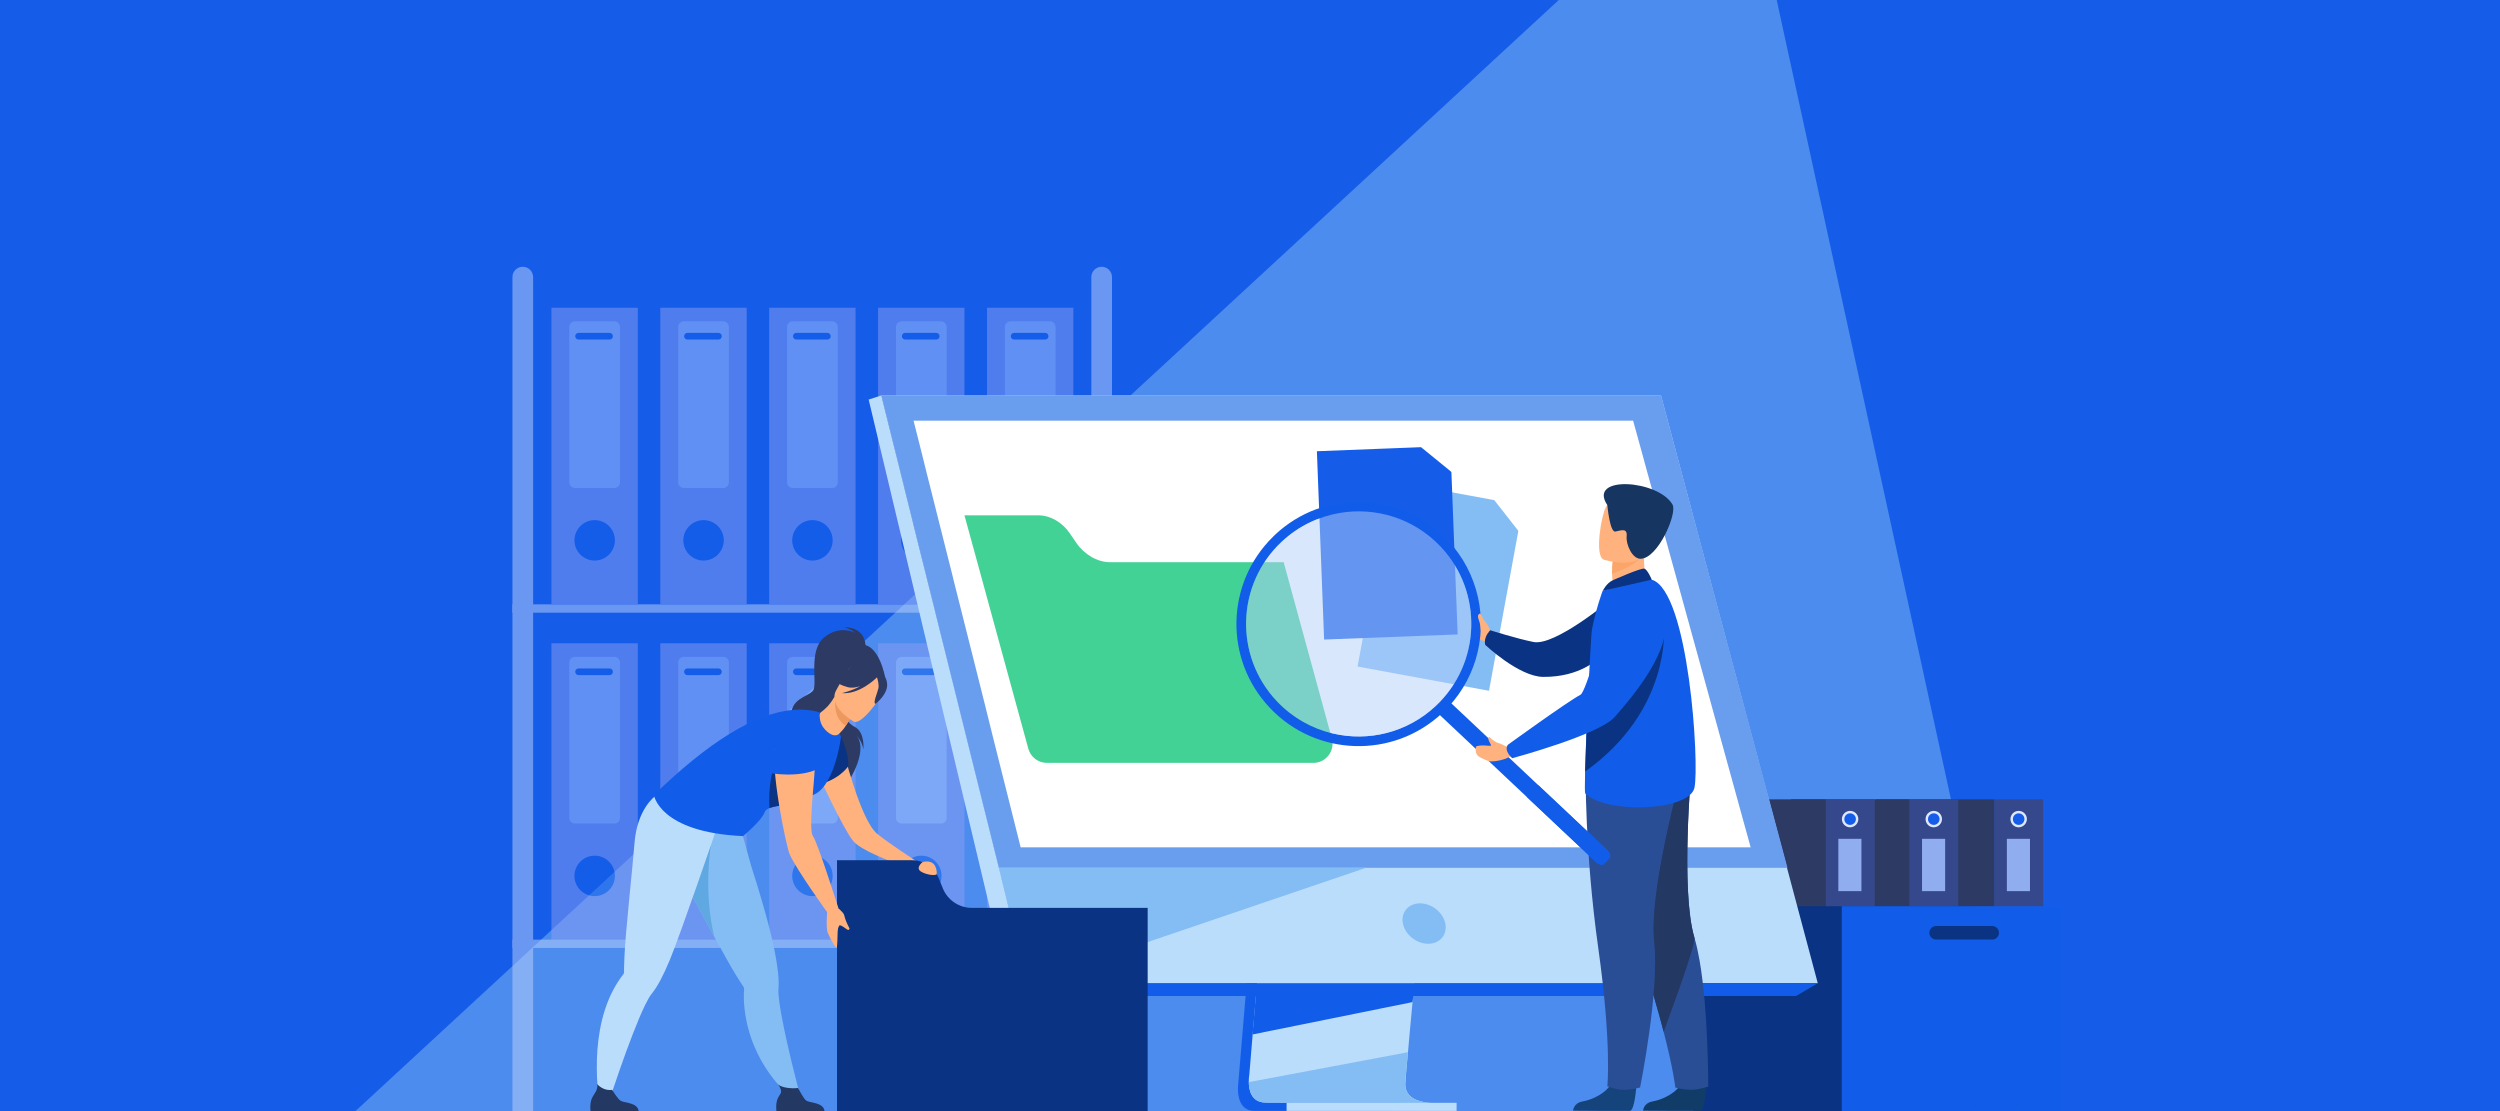 <?xml version="1.0" encoding="utf-8"?>
<!-- Generator: Adobe Illustrator 26.0.1, SVG Export Plug-In . SVG Version: 6.00 Build 0)  -->
<svg version="1.1" xmlns="http://www.w3.org/2000/svg" xmlns:xlink="http://www.w3.org/1999/xlink" x="0px" y="0px"
	 viewBox="0 0 2250 1000" style="enable-background:new 0 0 2250 1000;" xml:space="preserve">
<rect x="0" y="0" width="2250" height="1000" fill="#808080" stroke="none"/>
<style type="text/css">
	.st0{fill:#155DE9;}
	.st1{fill:#F9F9F9;}
	.st2{fill:#115DE9;}
	.st3{fill:#0A3483;}
	.st4{fill:#84BDF4;}
	.st5{fill:#BBDDFC;}
	.st6{fill:#70D09B;}
	.st7{fill:#43D295;}
	.st8{fill:#2C3A64;}
	.st9{fill:#ED985F;}
	.st10{fill:#2B478B;}
	.st11{fill:#233862;}
	.st12{fill:#FFB27D;}
	.st13{fill:#163560;}
	.st14{fill:#B0D0FF;}
	.st15{fill:#98BAF4;}
	.st16{fill:#E8945B;}
	.st17{fill:#EBF3FA;}
	.st18{fill:#F2CCAA;}
	.st19{fill:#ED7D2B;}
	.st20{fill:#F99746;}
	.st21{fill:#B5453C;}
	.st22{fill:#E49963;}
	.st23{fill:#E37970;}
	.st24{fill:#D68D5D;}
	.st25{fill:#E7F1FD;}
	.st26{fill:#C65447;}
	.st27{fill:#C45446;}
	.st28{fill:#AA413E;}
	.st29{display:none;}
	.st30{display:inline;fill:#EBF2F9;}
	.st31{display:inline;}
	.st32{fill:#EBF2F9;}
	.st33{fill:#342B6E;}
	.st34{fill:#FFD348;}
	.st35{fill:#FFA900;}
	.st36{fill:#A0B2BE;}
	.st37{fill:#8DA2AF;}
	.st38{fill:#E8EAEC;}
	.st39{fill:#002643;}
	.st40{opacity:0.5;fill:#84BDF4;}
	.st41{fill:#699DEE;}
	.st42{fill:#E9F3FE;}
	.st43{fill:#AFCDFB;}
	.st44{fill:#1C468A;}
	.st45{fill:#91B8EF;}
	.st46{fill:#B0D4FF;}
	.st47{fill:#FCA56B;}
	.st48{opacity:0.5;}
	.st49{fill:#8C9DF4;}
	.st50{fill:#AEC3FF;}
	.st51{fill:#BDD1F9;}
	.st52{fill:#35488B;}
	.st53{fill:#FFFFFF;}
	.st54{fill:#113C68;}
	.st55{fill:#2A4E96;}
	.st56{fill:#15447C;}
	.st57{fill:#B3CFF9;}
	.st58{fill:#DAE6FF;}
	.st59{fill:#35AA75;}
	.st60{fill:#78ACEA;}
	.st61{fill:#EA8E50;}
	.st62{fill:#1E3D70;}
	.st63{fill:#FFC840;}
	.st64{fill:#FFA412;}
	.st65{fill:#FFB07B;}
	.st66{fill:#E2810E;}
	.st67{fill:#FFAE73;}
	.st68{fill:#F48F4E;}
	.st69{fill:#C8DBF4;}
	.st70{fill:#D4E4F8;}
	.st71{fill:#F4A269;}
	.st72{fill:#2E3552;}
	.st73{fill:#95C0F4;}
	.st74{fill:#ED975D;}
	.st75{fill:#EBF3FF;}
	.st76{fill:#2E5A99;}
	.st77{fill:#18417C;}
	.st78{fill:#EE9849;}
	.st79{fill:#588FE0;}
	.st80{fill:#B74B42;}
	.st81{fill:#FFC08D;}
	.st82{fill:#FFE6D2;}
	.st83{fill:#CAE0FF;}
	.st84{fill:#80BDCC;}
	.st85{fill:#5F9AA8;}
	.st86{fill:#B84C42;}
	.st87{fill:#FFB93E;}
	.st88{fill:#E58638;}
	.st89{fill:#E2915A;}
	.st90{fill:#D86713;}
	.st91{fill:#F1A34F;}
	.st92{fill:#D0E0F7;}
	.st93{fill:#9FC1F4;}
	.st94{fill:#719DD3;}
	.st95{fill:#A03732;}
	.st96{fill:#88B374;}
	.st97{opacity:0.2;fill:#0A3483;}
	.st98{opacity:0.5;fill:#0A3483;}
	.st99{opacity:0.7;fill:#0A3483;}
	.st100{opacity:0.8;fill:#0A3483;}
	.st101{fill:#D9935C;}
	.st102{fill:#CB7D45;}
	.st103{fill:#25468F;}
	.st104{fill:#24198E;}
	.st105{fill:#FF7536;}
	.st106{opacity:0.5;fill:#EF7C00;}
	.st107{fill:#1E3865;}
	.st108{fill:#F9924F;}
	.st109{fill:#E8F2FA;}
	.st110{fill:#2F539B;}
	.st111{fill:#DDE7FE;}
	.st112{fill:#8FADEF;}
	.st113{fill:#60A8E2;}
	.st114{fill:#505ABA;}
	.st115{fill:#F8A66C;}
	.st116{fill:#E08B51;}
	.st117{fill:#ADAFBB;}
	.st118{fill:#739AF0;}
	.st119{fill:#404040;}
	.st120{fill:#737373;}
	.st121{fill:#213F7A;}
	.st122{fill:#D6E8FC;}
</style>
<g id="Blue">
	<rect y="-0.1" class="st0" width="2250" height="1000"/>
</g>
<g id="Guides" class="st29">
	<g class="st31">
		<rect x="199.8" class="st32" width="6" height="1000"/>
		<rect x="1118.8" class="st32" width="6" height="1000"/>
		<rect x="2043.8" class="st32" width="6" height="1000"/>
		
			<rect x="1121.8" y="-625" transform="matrix(-1.836970e-16 1 -1 -1.836970e-16 1624.75 -624.75)" class="st32" width="6" height="2250"/>
		
			<rect x="1122.8" y="-922" transform="matrix(-1.836970e-16 1 -1 -1.836970e-16 1328.75 -922.75)" class="st32" width="6" height="2250"/>
		
			<rect x="1121.8" y="-328" transform="matrix(-1.836970e-16 1 -1 -1.836970e-16 1921.75 -327.75)" class="st32" width="6" height="2250"/>
		<g>
			<rect x="199.2" class="st32" width="6" height="1000"/>
			<rect x="1118.2" class="st32" width="6" height="1000"/>
			<rect x="2043.2" class="st32" width="6" height="1000"/>
			
				<rect x="1121.2" y="-625" transform="matrix(-1.836970e-16 1 -1 -1.836970e-16 1624.25 -624.25)" class="st32" width="6" height="2250"/>
			
				<rect x="1122.2" y="-922" transform="matrix(-1.836970e-16 1 -1 -1.836970e-16 1328.25 -922.25)" class="st32" width="6" height="2250"/>
			
				<rect x="1121.2" y="-328" transform="matrix(-1.836970e-16 1 -1 -1.836970e-16 1921.25 -327.25)" class="st32" width="6" height="2250"/>
		</g>
	</g>
</g>
<g id="Layer_3">
</g>
<g id="Feedback">
</g>
<g id="_x30_7_Business_Development">
</g>
<g id="_x30_6_Outsourced__x28_other_x29_">
</g>
<g id="_x30_5_Tax_Filing">
	<polygon class="st40" points="1817,999.9 320,999.9 1403,-0.1 1599,-0.1 	"/>
	<g class="st48">
		<g>
			<path class="st51" d="M461.2,999.9V249.4c0-5.2,4.2-9.3,9.3-9.3l0,0c5.2,0,9.3,4.2,9.3,9.3v750.5H461.2z"/>
		</g>
		<g>
			<path class="st51" d="M982.2,999.9V249.4c0-5.2,4.2-9.3,9.3-9.3l0,0c5.2,0,9.3,4.2,9.3,9.3v750.5H982.2z"/>
		</g>
		<g>
			
				<rect x="461.2" y="543.9" transform="matrix(-1 -1.224647e-16 1.224647e-16 -1 1462.327 1095.323)" class="st51" width="540" height="7.5"/>
		</g>
		<g>
			<g>
				<g>
					<polygon class="st49" points="574,832.1 574,592.7 574,579 560.3,579 510.1,579 496.3,579 496.3,592.7 496.3,832.1 
						496.3,845.9 510.1,845.9 560.3,845.9 574,845.9 					"/>
				</g>
				<g>
					<path class="st2" d="M553.4,788.3c0-10.1-8.2-18.2-18.2-18.2s-18.2,8.2-18.2,18.2c0,10.1,8.2,18.2,18.2,18.2
						S553.4,798.4,553.4,788.3z"/>
				</g>
				<g>
					<path class="st50" d="M517.5,741.2h35.4c2.8,0,5.1-2.3,5.1-5.1V596.3c0-2.8-2.3-5.1-5.1-5.1h-35.4c-2.8,0-5.1,2.3-5.1,5.1
						v139.9C512.4,738.9,514.7,741.2,517.5,741.2z"/>
				</g>
			</g>
			<g>
				<g>
					<polygon class="st49" points="672,832.1 672,592.7 672,579 658.3,579 608.1,579 594.3,579 594.3,592.7 594.3,832.1 
						594.3,845.9 608.1,845.9 658.3,845.9 672,845.9 					"/>
				</g>
				<g>
					<path class="st2" d="M651.4,788.3c0-10.1-8.2-18.2-18.2-18.2s-18.2,8.2-18.2,18.2c0,10.1,8.2,18.2,18.2,18.2
						S651.4,798.4,651.4,788.3z"/>
				</g>
				<g>
					<path class="st50" d="M615.5,741.2h35.4c2.8,0,5.1-2.3,5.1-5.1V596.3c0-2.8-2.3-5.1-5.1-5.1h-35.4c-2.8,0-5.1,2.3-5.1,5.1
						v139.9C610.4,738.9,612.7,741.2,615.5,741.2z"/>
				</g>
			</g>
			<g>
				<g>
					<polygon class="st49" points="770,832.1 770,592.7 770,579 756.3,579 706.1,579 692.3,579 692.3,592.7 692.3,832.1 
						692.3,845.9 706.1,845.9 756.3,845.9 770,845.9 					"/>
				</g>
				<g>
					<path class="st2" d="M749.4,788.3c0-10.1-8.2-18.2-18.2-18.2s-18.2,8.2-18.2,18.2c0,10.1,8.2,18.2,18.2,18.2
						S749.4,798.4,749.4,788.3z"/>
				</g>
				<g>
					<path class="st50" d="M713.5,741.2h35.4c2.8,0,5.1-2.3,5.1-5.1V596.3c0-2.8-2.3-5.1-5.1-5.1h-35.4c-2.8,0-5.1,2.3-5.1,5.1
						v139.9C708.4,738.9,710.7,741.2,713.5,741.2z"/>
				</g>
			</g>
			<g>
				<g>
					<polygon class="st49" points="868,832.1 868,592.7 868,579 854.3,579 804.1,579 790.3,579 790.3,592.7 790.3,832.1 
						790.3,845.9 804.1,845.9 854.3,845.9 868,845.9 					"/>
				</g>
				<g>
					<path class="st2" d="M847.4,788.3c0-10.1-8.2-18.2-18.2-18.2s-18.2,8.2-18.2,18.2c0,10.1,8.2,18.2,18.2,18.2
						S847.4,798.4,847.4,788.3z"/>
				</g>
				<g>
					<path class="st50" d="M811.5,741.2h35.4c2.8,0,5.1-2.3,5.1-5.1V596.3c0-2.8-2.3-5.1-5.1-5.1h-35.4c-2.8,0-5.1,2.3-5.1,5.1
						v139.9C806.4,738.9,808.7,741.2,811.5,741.2z"/>
				</g>
			</g>
			<g>
				<g>
					<polygon class="st49" points="966,832.1 966,592.7 966,579 952.3,579 902.1,579 888.3,579 888.3,592.7 888.3,832.1 
						888.3,845.9 902.1,845.9 952.3,845.9 966,845.9 					"/>
				</g>
				<g>
					<path class="st2" d="M945.4,788.3c0-10.1-8.2-18.2-18.2-18.2s-18.2,8.2-18.2,18.2c0,10.1,8.2,18.2,18.2,18.2
						S945.4,798.4,945.4,788.3z"/>
				</g>
				<g>
					<path class="st50" d="M909.5,741.2h35.4c2.8,0,5.1-2.3,5.1-5.1V596.3c0-2.8-2.3-5.1-5.1-5.1h-35.4c-2.8,0-5.1,2.3-5.1,5.1
						v139.9C904.4,738.9,906.7,741.2,909.5,741.2z"/>
				</g>
			</g>
			<g>
				<path class="st2" d="M520.7,607.6h27.9c1.7,0,3-1.3,3-3v0c0-1.7-1.3-3-3-3h-27.9c-1.7,0-3,1.3-3,3l0,0
					C517.7,606.3,519.1,607.6,520.7,607.6z"/>
			</g>
			<g>
				<path class="st2" d="M618.7,607.6h27.9c1.7,0,3-1.3,3-3v0c0-1.7-1.3-3-3-3h-27.9c-1.7,0-3,1.3-3,3l0,0
					C615.7,606.3,617.1,607.6,618.7,607.6z"/>
			</g>
			<g>
				<path class="st2" d="M716.7,607.6h27.9c1.7,0,3-1.3,3-3v0c0-1.7-1.3-3-3-3h-27.9c-1.7,0-3,1.3-3,3l0,0
					C713.7,606.3,715.1,607.6,716.7,607.6z"/>
			</g>
			<g>
				<path class="st2" d="M814.7,607.6h27.9c1.7,0,3-1.3,3-3v0c0-1.7-1.3-3-3-3h-27.9c-1.7,0-3,1.3-3,3l0,0
					C811.7,606.3,813.1,607.6,814.7,607.6z"/>
			</g>
			<g>
				<path class="st2" d="M912.7,607.6h27.9c1.7,0,3-1.3,3-3v0c0-1.7-1.3-3-3-3h-27.9c-1.7,0-3,1.3-3,3l0,0
					C909.7,606.3,911.1,607.6,912.7,607.6z"/>
			</g>
		</g>
		<g>
			<g>
				<g>
					<polygon class="st49" points="574,530.1 574,290.7 574,277 560.3,277 510.1,277 496.3,277 496.3,290.7 496.3,530.1 
						496.3,543.9 510.1,543.9 560.3,543.9 574,543.9 					"/>
				</g>
				<g>
					<path class="st2" d="M553.4,486.3c0-10.1-8.2-18.2-18.2-18.2s-18.2,8.2-18.2,18.2c0,10.1,8.2,18.2,18.2,18.2
						S553.4,496.4,553.4,486.3z"/>
				</g>
				<g>
					<path class="st50" d="M517.5,439.2h35.4c2.8,0,5.1-2.3,5.1-5.1V294.3c0-2.8-2.3-5.1-5.1-5.1h-35.4c-2.8,0-5.1,2.3-5.1,5.1
						v139.9C512.4,436.9,514.7,439.2,517.5,439.2z"/>
				</g>
			</g>
			<g>
				<g>
					<polygon class="st49" points="672,530.1 672,290.7 672,277 658.3,277 608.1,277 594.3,277 594.3,290.7 594.3,530.1 
						594.3,543.9 608.1,543.9 658.3,543.9 672,543.9 					"/>
				</g>
				<g>
					<path class="st2" d="M651.4,486.3c0-10.1-8.2-18.2-18.2-18.2s-18.2,8.2-18.2,18.2c0,10.1,8.2,18.2,18.2,18.2
						S651.4,496.4,651.4,486.3z"/>
				</g>
				<g>
					<path class="st50" d="M615.5,439.2h35.4c2.8,0,5.1-2.3,5.1-5.1V294.3c0-2.8-2.3-5.1-5.1-5.1h-35.4c-2.8,0-5.1,2.3-5.1,5.1
						v139.9C610.4,436.9,612.7,439.2,615.5,439.2z"/>
				</g>
			</g>
			<g>
				<g>
					<polygon class="st49" points="770,530.1 770,290.7 770,277 756.3,277 706.1,277 692.3,277 692.3,290.7 692.3,530.1 
						692.3,543.9 706.1,543.9 756.3,543.9 770,543.9 					"/>
				</g>
				<g>
					<path class="st2" d="M749.4,486.3c0-10.1-8.2-18.2-18.2-18.2s-18.2,8.2-18.2,18.2c0,10.1,8.2,18.2,18.2,18.2
						S749.4,496.4,749.4,486.3z"/>
				</g>
				<g>
					<path class="st50" d="M713.5,439.2h35.4c2.8,0,5.1-2.3,5.1-5.1V294.3c0-2.8-2.3-5.1-5.1-5.1h-35.4c-2.8,0-5.1,2.3-5.1,5.1
						v139.9C708.4,436.9,710.7,439.2,713.5,439.2z"/>
				</g>
			</g>
			<g>
				<g>
					<polygon class="st49" points="868,530.1 868,290.7 868,277 854.3,277 804.1,277 790.3,277 790.3,290.7 790.3,530.1 
						790.3,543.9 804.1,543.9 854.3,543.9 868,543.9 					"/>
				</g>
				<g>
					<path class="st2" d="M847.4,486.3c0-10.1-8.2-18.2-18.2-18.2s-18.2,8.2-18.2,18.2c0,10.1,8.2,18.2,18.2,18.2
						S847.4,496.4,847.4,486.3z"/>
				</g>
				<g>
					<path class="st50" d="M811.5,439.2h35.4c2.8,0,5.1-2.3,5.1-5.1V294.3c0-2.8-2.3-5.1-5.1-5.1h-35.4c-2.8,0-5.1,2.3-5.1,5.1
						v139.9C806.4,436.9,808.7,439.2,811.5,439.2z"/>
				</g>
			</g>
			<g>
				<g>
					<polygon class="st49" points="966,530.1 966,290.7 966,277 952.3,277 902.1,277 888.3,277 888.3,290.7 888.3,530.1 
						888.3,543.9 902.1,543.9 952.3,543.9 966,543.9 					"/>
				</g>
				<g>
					<path class="st2" d="M945.4,486.3c0-10.1-8.2-18.2-18.2-18.2s-18.2,8.2-18.2,18.2c0,10.1,8.2,18.2,18.2,18.2
						S945.4,496.4,945.4,486.3z"/>
				</g>
				<g>
					<path class="st50" d="M909.5,439.2h35.4c2.8,0,5.1-2.3,5.1-5.1V294.3c0-2.8-2.3-5.1-5.1-5.1h-35.4c-2.8,0-5.1,2.3-5.1,5.1
						v139.9C904.4,436.9,906.7,439.2,909.5,439.2z"/>
				</g>
			</g>
			<g>
				<path class="st2" d="M520.7,305.6h27.9c1.7,0,3-1.3,3-3v0c0-1.7-1.3-3-3-3h-27.9c-1.7,0-3,1.3-3,3l0,0
					C517.7,304.3,519.1,305.6,520.7,305.6z"/>
			</g>
			<g>
				<path class="st2" d="M618.7,305.6h27.9c1.7,0,3-1.3,3-3v0c0-1.7-1.3-3-3-3h-27.9c-1.7,0-3,1.3-3,3l0,0
					C615.7,304.3,617.1,305.6,618.7,305.6z"/>
			</g>
			<g>
				<path class="st2" d="M716.7,305.6h27.9c1.7,0,3-1.3,3-3v0c0-1.7-1.3-3-3-3h-27.9c-1.7,0-3,1.3-3,3l0,0
					C713.7,304.3,715.1,305.6,716.7,305.6z"/>
			</g>
			<g>
				<path class="st2" d="M814.7,305.6h27.9c1.7,0,3-1.3,3-3v0c0-1.7-1.3-3-3-3h-27.9c-1.7,0-3,1.3-3,3l0,0
					C811.7,304.3,813.1,305.6,814.7,305.6z"/>
			</g>
			<g>
				<path class="st2" d="M912.7,305.6h27.9c1.7,0,3-1.3,3-3v0c0-1.7-1.3-3-3-3h-27.9c-1.7,0-3,1.3-3,3l0,0
					C909.7,304.3,911.1,305.6,912.7,305.6z"/>
			</g>
		</g>
		<g>
			
				<rect x="461.2" y="845.6" transform="matrix(-1 -1.224647e-16 1.224647e-16 -1 1453.169 1698.765)" class="st51" width="530.8" height="7.5"/>
		</g>
	</g>
	<g>
		<g>
			
				<rect x="1794.7" y="719.4" transform="matrix(-1 -1.224647e-16 1.224647e-16 -1 3633.604 1581.202)" class="st52" width="44.2" height="142.4"/>
		</g>
		<g>
			
				<rect x="1688.2" y="719.4" transform="matrix(-1 -1.224647e-16 1.224647e-16 -1 3482.965 1581.202)" class="st8" width="106.5" height="142.4"/>
		</g>
		<g>
			<path class="st111" d="M1824.2,737.2c0-4.1-3.3-7.4-7.4-7.4c-4.1,0-7.4,3.3-7.4,7.4c0,4.1,3.3,7.4,7.4,7.4
				C1820.9,744.5,1824.2,741.2,1824.2,737.2z"/>
		</g>
		<g>
			<path class="st0" d="M1822,737.2c0-2.9-2.3-5.2-5.2-5.2c-2.9,0-5.2,2.3-5.2,5.2c0,2.9,2.3,5.2,5.2,5.2
				C1819.7,742.4,1822,740,1822,737.2z"/>
		</g>
		<g>
			
				<rect x="1806.3" y="754.9" transform="matrix(-1 -1.224647e-16 1.224647e-16 -1 3633.28 1556.923)" class="st112" width="20.8" height="47.1"/>
		</g>
	</g>
	<g>
		<g>
			
				<rect x="1718.4" y="719.4" transform="matrix(-1 -1.224647e-16 1.224647e-16 -1 3480.858 1581.202)" class="st52" width="44.2" height="142.4"/>
		</g>
		<g>
			
				<rect x="1611.9" y="719.4" transform="matrix(-1 -1.224647e-16 1.224647e-16 -1 3330.22 1581.202)" class="st8" width="106.5" height="142.4"/>
		</g>
		<g>
			<path class="st111" d="M1747.8,737.2c0-4.1-3.3-7.4-7.4-7.4c-4.1,0-7.4,3.3-7.4,7.4c0,4.1,3.3,7.4,7.4,7.4
				C1744.5,744.5,1747.8,741.2,1747.8,737.2z"/>
		</g>
		<g>
			<path class="st0" d="M1745.6,737.2c0-2.9-2.3-5.2-5.2-5.2c-2.9,0-5.2,2.3-5.2,5.2c0,2.9,2.3,5.2,5.2,5.2
				C1743.3,742.4,1745.6,740,1745.6,737.2z"/>
		</g>
		<g>
			
				<rect x="1729.9" y="754.9" transform="matrix(-1 -1.224647e-16 1.224647e-16 -1 3480.534 1556.923)" class="st112" width="20.8" height="47.1"/>
		</g>
	</g>
	<g>
		<g>
			
				<rect x="1643" y="719.4" transform="matrix(-1 -1.224647e-16 1.224647e-16 -1 3330.22 1581.202)" class="st52" width="44.2" height="142.4"/>
		</g>
		<g>
			
				<rect x="1536.5" y="719.4" transform="matrix(-1 -1.224647e-16 1.224647e-16 -1 3179.582 1581.202)" class="st8" width="106.5" height="142.4"/>
		</g>
		<g>
			<path class="st111" d="M1672.5,737.2c0-4.1-3.3-7.4-7.4-7.4c-4.1,0-7.4,3.3-7.4,7.4c0,4.1,3.3,7.4,7.4,7.4
				C1669.2,744.5,1672.5,741.2,1672.5,737.2z"/>
		</g>
		<g>
			<path class="st0" d="M1670.3,737.2c0-2.9-2.3-5.2-5.2-5.2c-2.9,0-5.2,2.3-5.2,5.2c0,2.9,2.3,5.2,5.2,5.2
				C1668,742.4,1670.3,740,1670.3,737.2z"/>
		</g>
		<g>
			
				<rect x="1654.6" y="754.9" transform="matrix(-1 -1.224647e-16 1.224647e-16 -1 3329.895 1556.923)" class="st112" width="20.8" height="47.1"/>
		</g>
	</g>
	<g>
		<g>
			
				<rect x="1523.9" y="815.5" transform="matrix(-1 -1.224647e-16 1.224647e-16 -1 3297.306 1815.386)" class="st3" width="249.5" height="184.3"/>
		</g>
		<g>
			
				<rect x="1657.6" y="815.5" transform="matrix(-1 -1.224647e-16 1.224647e-16 -1 3513.014 1815.386)" class="st2" width="197.8" height="184.3"/>
		</g>
		<g>
			<path class="st3" d="M1742.5,845.6h50.5c3.4,0,6.1-2.8,6.1-6.1l0,0c0-3.4-2.8-6.1-6.1-6.1h-50.5c-3.4,0-6.1,2.8-6.1,6.1v0
				C1736.4,842.9,1739.2,845.6,1742.5,845.6z"/>
		</g>
	</g>
	<g>
		<g>
			<path class="st2" d="M1148.1,574.3l-33.7,401.1c0,0-3.5,24.3,14.6,24.4c29.7,0.1,148,0,148,0s-22.4-5.1-22.1-16.5
				c0.3-13.4,39.4-412.9,39.4-412.9L1148.1,574.3z"/>
		</g>
		<g>
			<path class="st5" d="M1288.1,992.5c-5.8,0-120.4,0.2-149.3-0.2c-12.6-0.2-14.8-11.2-14.9-18.4c-0.1-3.4,0.4-6,0.4-6l0.9-10.4
				l2.2-26.6l2-23.5l2.5-30.2l2.1-25.5l24-285l146.2-3.8c0,0-16.5,167.2-28.1,288.8c-1.3,13.6-2.5,26.6-3.7,38.7
				c-0.4,3.9-0.7,7.7-1.1,11.3c-1.1,11.5-2.1,22.1-2.9,31.4c-0.5,4.9-0.9,9.5-1.2,13.7c-1.5,16.4-2.4,26.9-2.4,28.9
				c0,1.2,0.1,2.2,0.3,3.2C1267.4,992,1285.9,992.5,1288.1,992.5z"/>
		</g>
		<g>
			<polygon class="st5" points="793.2,355.9 875.3,685.9 886.6,731.2 924.9,884.9 1636,884.9 1494.9,355.9 			"/>
		</g>
		<g>
			<polygon class="st5" points="793.2,355.9 781.8,359.6 909.7,896.4 924.9,884.9 			"/>
		</g>
		<g>
			<polygon class="st2" points="909.7,896.4 1616.4,896.4 1636,884.9 924.9,884.9 			"/>
		</g>
		<g>
			
				<rect x="1157.9" y="992.5" transform="matrix(-1 -1.224647e-16 1.224647e-16 -1 2468.829 1992.333)" class="st5" width="153" height="7.3"/>
		</g>
		<g>
			<polygon class="st2" points="1272,896.4 1271.2,901.9 1127.3,931 1129.3,907.5 1130.2,896.4 			"/>
		</g>
		<g>
			<path class="st4" d="M1288.1,992.5c-5.8,0-120.4,0.2-149.3-0.2c-12.6-0.2-14.8-11.2-14.9-18.4l143.2-26.9
				c-1.5,16.4-2.4,26.9-2.4,28.9c0,1.2,0.1,2.2,0.3,3.2C1267.4,992,1285.9,992.5,1288.1,992.5z"/>
		</g>
		<g>
			<polygon class="st41" points="793.2,355.9 1494.9,355.9 1608.7,781 899,781 			"/>
		</g>
		<g>
			<polygon class="st53" points="1575.6,762.6 918.6,762.6 895.1,669.1 886.1,632.9 882.4,618.1 858.2,522 857,517 844.2,466.2 
				838.5,443.5 833.6,424.1 829.7,408.3 822.2,378.6 1469.8,378.6 1478,408.3 1482.3,424.1 1487.7,443.5 1493.9,466.2 1535.2,616 
				1535.2,616 1538.7,628.7 1540.3,634.6 1568.8,738 			"/>
		</g>
	</g>
	<polygon class="st4" points="1229.8,780.9 924,884.9 899,780.9 	"/>
	<path class="st4" d="M1300.8,831.2c-2-10-12.2-18.2-22.8-18.2c-10.5,0-17.4,8.1-15.4,18.2c2,10,12.2,18.2,22.8,18.2
		C1295.9,849.4,1302.8,841.2,1300.8,831.2z"/>
	<g>
		<path class="st7" d="M968.7,488.6l-6.1-8.9c-6.5-9.6-17.5-15.9-27.9-15.9h-66.7l11.6,42.3l45.9,167.8c2.1,7.5,8.9,12.7,16.7,12.7
			h239.8c11.4,0,19.7-10.9,16.7-21.9l-43.4-158.7h-156C988,506.1,975.9,499.2,968.7,488.6z"/>
	</g>
	<g>
		<polygon class="st4" points="1365.5,476.5 1345.8,451.3 1344.8,450.1 1343.7,449.9 1252.5,433.1 1221.8,599.9 1340.1,621.7 
			1366.3,479 1366.5,477.8 		"/>
	</g>
	<g>
		<g>
			<polygon class="st0" points="1306.2,424.8 1306.3,426 1311.9,571 1191.7,575.6 1185.2,406.1 1277.8,402.5 1279,402.5 
				1280.1,403.4 1305,423.7 			"/>
		</g>
	</g>
	<g>
		<g>
			<path class="st12" d="M1341.5,567.9c0,0-1.9-4.4-3.2-6.4c-1.3-2.1-6.6-8.1-7.6-6.8c-0.9,1.4-4.6,10.6-2.6,13.2
				c1.9,2.6-0.1,7.1,9.5,9.8L1341.5,567.9z"/>
		</g>
		<g>
			<path class="st3" d="M1449,540.3c0,0-49.5,41.3-68.8,37.5c-15.1-3-39-10.6-39-10.6s-6.3,6-4.5,13.2c0,0,30.4,28.6,52.1,28.8
				c33.9,0.3,49.8-16.8,49.8-16.8L1449,540.3z"/>
		</g>
		<g>
			<path class="st54" d="M1535.8,976.3c0,0-1.4,23.2-5.9,23.5c-0.6,0-22.8,0-22.8,0l-28.3-0.2c0,0,0.2-6.8,8.5-8.3
				c8.3-1.4,22.1-7.3,27.1-18.2C1519.7,961.8,1535.8,976.3,1535.8,976.3z"/>
		</g>
		<g>
			<path class="st55" d="M1537.4,977.9c0,0-8.6,2.9-15.3,2.9c-7.5,0-14.3-2-14.3-2s-1.6-15.7-10.5-50.1
				c-4.7-18.1-11.3-41.3-20.8-70.2c-26.2-79.8-34.2-126.5-34.9-130.9c0-0.2-0.1-0.3-0.1-0.3l0.1,0l80.7-35.4c0,0-10,110,2.7,152.2
				c1.8,5.9,3.3,12.8,4.6,20.2C1537.6,910,1537.4,977.9,1537.4,977.9z"/>
		</g>
		<g>
			<path class="st11" d="M1497.3,928.6c-4.7-18.1-11.3-41.3-20.8-70.2c-26.2-79.8-34.2-126.5-34.9-130.9c0-0.1,0-0.3,0-0.4
				l80.7-35.4c0,0-10,110,2.7,152.2C1526.8,849.8,1497.3,928.6,1497.3,928.6z"/>
		</g>
		<g>
			<path class="st56" d="M1472.8,976.3c0,0-1.4,23.2-5.9,23.5c-0.6,0-22.8,0-22.8,0l-28.3-0.2c0,0,0.2-6.8,8.5-8.3
				c8.3-1.4,22.1-7.3,27.1-18.2C1456.7,961.8,1472.8,976.3,1472.8,976.3z"/>
		</g>
		<g>
			<path class="st55" d="M1427.1,694.2c0,0-1,71.3,11.3,158.8c12.3,87.5,8.2,124.7,8.2,124.7s8.5,2.7,11.9,3c8.7,0.7,17.6-2,17.6-2
				s17.7-87.6,12.6-131.4c-5.1-43.8,24.2-150.3,24.2-150.3L1427.1,694.2z"/>
		</g>
		<g>
			<path class="st12" d="M1484.3,527.4l-15.7,10.3l-14.3-4.1c-2.6-3.7-3.3-10.9-3.4-17.2c0-6.2,0.6-11.4,0.6-11.4l21.2-9.4l7.9-3.5
				c0,0.1-0.6,6.5-0.7,7.4C1478.4,516.2,1484.3,527.4,1484.3,527.4z"/>
		</g>
		<g>
			<path class="st2" d="M1426.7,714.1c19.6,18.9,93.8,15.7,98.3-5.1c4.6-20.8-5-177.5-38.5-187.3c-6.9-2-44.1,10-44.1,10
				s-5.8,15.2-9.6,34.7c-0.7,3.8-2.9,43.8-4.5,81.2c-0.8,17.5-1.4,34.5-1.7,46.9C1426.3,706,1426.3,713.6,1426.7,714.1z"/>
		</g>
		<g>
			<path class="st47" d="M1478.3,499.9c-4.3,7.3-19.4,13.7-27.4,16.6c0-6.2,0.6-11.4,0.6-11.4l21.2-9.4
				C1477.3,495.6,1480.2,496.6,1478.3,499.9z"/>
		</g>
		<g>
			<path class="st12" d="M1443.4,503.7c0,0,34.2,10.7,40.5-10.7c6.3-21.4,15-34.5-6.6-42.2c-21.6-7.7-28.3-0.8-32.1,5.8
				C1441.4,463.3,1434.7,500.4,1443.4,503.7z"/>
		</g>
		<g>
			<path class="st13" d="M1446.6,454.6c0,0,2.2,24.9,7.3,23.8c5.2-1.1,10.8-3.4,10.1,4.1c-0.8,7.5,5,20.4,12.4,20.4
				c15.9-0.1,33.3-41,28.9-48.7C1492.7,431.8,1428.4,427.3,1446.6,454.6z"/>
		</g>
		<g>
			<path class="st3" d="M1451.6,522.2c0.4-0.2,25.5-11.4,28.4-10.4c2.9,1,6.6,9.9,6.6,9.9l-44.1,10
				C1442.5,531.6,1446,524.6,1451.6,522.2z"/>
		</g>
		<g>
			<g>
				<path class="st2" d="M1295.8,643.5l140.3,132.1c2.8,2.6,6.2,3.4,7.7,1.8l4.7-5c1.5-1.6,0.5-5-2.3-7.6l-140.3-132.1
					c-2.8-2.6-6.2-3.4-7.7-1.8l-4.7,5C1292,637.5,1293,640.9,1295.8,643.5z"/>
			</g>
			<g>
				<path class="st2" d="M1374.5,717.6l61.6,58c2.8,2.6,6.2,3.4,7.7,1.8l4.7-5c1.5-1.6,0.5-5-2.3-7.6l-61.6-58L1374.5,717.6z"/>
			</g>
			<g>
				<path class="st2" d="M1302.9,486.1c-41.6-44.2-111.2-46.4-155.5-4.7c-0.6,0.5-1.2,1.1-1.7,1.7c-42.6,41.8-44.1,110.2-3,153.8
					c41.6,44.2,111.2,46.4,155.5,4.7c14.5-13.6,24.5-30.3,29.9-48C1339.1,557.1,1330.9,515.9,1302.9,486.1z M1292.2,635.3
					c-25.8,24.2-60.8,32.4-92.8,24.8c-18.6-4.4-36.2-14.2-50.4-29.2c-38.3-40.8-36.4-104.9,4.4-143.2c15-14.1,33.2-22.8,52.1-26
					c32.4-5.6,66.9,4.6,91.2,30.4C1334.9,532.8,1333,596.9,1292.2,635.3z"/>
			</g>
			<g class="st48">
				<g>
					<path class="st57" d="M1149,630.9c14.1,15,31.7,24.7,50.4,29.2c32,7.6,67.1-0.6,92.9-24.8c40.8-38.3,42.7-102.5,4.4-143.2
						c-24.2-25.7-58.7-36-91.2-30.4c-18.9,3.3-37.1,11.9-52.1,26C1112.6,526,1110.7,590.2,1149,630.9z"/>
				</g>
			</g>
		</g>
		<g>
			<path class="st3" d="M1426.6,694.4c77.3-55.1,70.9-128.6,70.9-128.6c-28.3,15.9-56.3,51.2-69.2,81.8
				C1427.6,665,1427,682,1426.6,694.4z"/>
		</g>
		<g>
			<g>
				<path class="st12" d="M1350.3,669.3c-5.5-1.3-9.1-5.4-9.9-6.1c0,0-2.3,0.2,0.4,5.1c0.2,0.4,0.7,1.5,1.1,2.2
					c0.2,0.3-0.1,0.7-0.4,0.7c-3.1,0.2-6.3-1-12.4,0.3c-0.8,0.2-1.1,2.2-1,3c0.1,1.4-0.1,3.1,1.6,5.3c1,1.3,3.7,2.7,9.8,5.1
					c2.3,0.9,8.9,0.2,15.1-1.9l5-2.3l-1.5-9.2l-1.2,0.3C1354.8,672.2,1352.4,669.8,1350.3,669.3z"/>
			</g>
			<g>
				<path class="st2" d="M1473.5,531.6c0,0,69.5,13.2-20.4,113.8c-14.4,16.1-92.1,37-92.1,37s-7.9-6.7-3.9-12.1
					c0,0,53.5-38.8,65.3-45c5.3-2.8,20.6-62,29.2-76.3C1460.2,534.8,1473.5,531.6,1473.5,531.6z"/>
			</g>
		</g>
		<g>
			<path class="st12" d="M1339.6,569.2c0,0-2.3-4.3-2.7-6.6c-0.4-2.3-3.3-9-4.5-10.2c-0.5-0.5-2,0.1-2.2,2.2
				c-0.1,0.9,0.4,2.5,1.1,4.4c1.2,3.1,1,7.3,1.5,8.7C1333.9,571.2,1339.6,569.2,1339.6,569.2z"/>
		</g>
	</g>
	<g>
		<g>
			<g>
				<path class="st8" d="M779,583.2c0,0,1.7-18.7-19.2-18.7c0,0,6.3,1.7,9.6,5.1c0,0-13.3-7.8-27.8,4.2c-14.5,12-5.5,42.1-9.9,47.8
					c-4.4,5.7-21.6,6.9-19.5,25.3c2.1,18.5,54.4,41.6,51.1,56.9c0,0,20.5-30.2,5.8-43.9c0,0,7.1,6.7,7.9,14.7c0,0,1.9-15.6-8-20.6
					c-8.8-4.4-16-20.6-15.2-23.5C754.6,627.8,779,583.2,779,583.2z"/>
			</g>
			<g>
				<path class="st12" d="M758.4,672.9c0,0,15.6,64.5,30.9,77.4c9.2,7.7,36.5,25.5,36.5,25.5l-11.4,4.1c0,0-37.9-12.8-46.4-22.8
					c-8.5-10-31.7-60-31.7-60L758.4,672.9z"/>
			</g>
			<g>
				<path class="st3" d="M848.5,799.4l-3.7-9.1c-3.9-9.7-13.4-16.1-23.9-16.1h-67.6v42.9v183.1h279.6V817.1H874.7
					C863.2,817.1,852.8,810.1,848.5,799.4z"/>
			</g>
			<g>
				<path class="st4" d="M611.9,786.2c0.1,0.2,0.3,0.5,0.4,0.8c3.4,5.9,11.2,20.5,19.9,36.4c4.1,7.5,8.3,15.4,12.4,22.8
					c7,12.8,13.3,24.1,17,30.1c3.8,6.1,6.5,10.4,7.7,12.1c0,0,0,0,0,0c0.3,0.5,0.4,1.1,0.4,1.8c-0.4,5.4-0.3,10.7,0.2,16
					c5.2,51.7,40.1,79.4,40.1,79.4l10.4,1.5c0,0-14.7-54.4-19-85.1c-0.7-5.2-1-9.4-0.8-12.2c0.8-8-0.7-19.8-3.3-33.3
					c-4.8-24-13.6-53.4-21.2-77c-0.5-1.5-15.1-54.3-15.1-54.3c-12.2,10.7-56.9,15.1-56.9,15.1S596.5,758.7,611.9,786.2z"/>
			</g>
			<g>
				<path class="st11" d="M742.1,1000.1h-43.3c0,0-1-6.6,1.2-11.6c2.2-4.8,5.3-5,0.4-12.5c2.7,2.8,11.6,4,17.8,3.2
					c0.8,1.2,4.9,9.6,7.5,11.4C728.7,992.7,741.3,992,742.1,1000.1z"/>
			</g>
			<g>
				<path class="st113" d="M611.9,786.2c0.1,0.2,0.3,0.5,0.4,0.8c3.4,5.9,21.9,40,30.5,55.9c-10-41.1-3-82.2-3-82.2L611.9,786.2z"/>
			</g>
			<g>
				<path class="st8" d="M773.1,580.6c0.3-1.1-24.7,11.3-26,12.7c-11.7,13-8.4,30-1.7,30.1c4.3,0.1,3.5,7.3,3.5,7.3l47.9-20.3
					C796.8,610.4,791.1,576.7,773.1,580.6z"/>
			</g>
			<g>
				<path class="st3" d="M757,663.2c0,0,7.3,14.6,6.4,26.4c0,0-8.8,13.9-31.6,17.4C731.8,707,751.4,663.2,757,663.2z"/>
			</g>
			<g>
				<path class="st5" d="M645.7,743.5l0.1-8.1c-16.1,2-55.6-19.3-55.6-19.3s-16.9,11.2-19.2,43.3c-1.1,15.6-8.3,81.8-9,101.6
					c-0.3,7.2-0.4,12.3-0.4,14.3c0,0,0,0,0,0c0,0.6-0.3,1.2-0.7,1.7c-3.3,4.2-6.2,8.7-8.7,13.4c-24.6,45.8-11.7,108-11.7,108
					l5.7-1.5c0,0,20.8-64.5,34.4-92.4c2.3-4.7,4.4-8.4,6.2-10.5c5.1-6.2,10.5-16.8,15.8-29.5C612.6,840.6,645.7,743.5,645.7,743.5z"
					/>
			</g>
			<g>
				<path class="st11" d="M574.8,1000.1h-43.3c0,0-1-6.6,1.2-11.6c2.2-4.8,5.6-7,4.7-12.8c2.7,2.8,7.2,6,13.5,5.2
					c0.8,1.2,4.9,7.9,7.5,9.7C561.3,992.7,573.9,992,574.8,1000.1z"/>
			</g>
			<g>
				<path class="st2" d="M728.8,716.3c-5.8,1,0.9,5.6-7,6.5c-11.4,1.2-23.1,2.1-29.3,4.5c-2.2,0.9-3.7,2-4.2,3.4
					c-2.7,8-19.6,21.8-19.6,21.8c-75.4-3.4-80.2-37-80.2-37c48.9-47.5,90.5-73.4,124.9-76.6c8.4-0.8,19.7,0.3,24.9,2.6
					c12,5.4,18.6,21.7,18.6,21.7S750.9,712.5,728.8,716.3z"/>
			</g>
			<g>
				<path class="st3" d="M721.8,722.8c-11.4,1.2-23.1,2.1-29.3,4.5c-2.5-37.6,15.2-65.9,15.2-65.9S719.3,708.5,721.8,722.8z"/>
			</g>
			<g>
				<path class="st12" d="M731.6,655.1c0,0-28.6-1.6-33.7,16.4c-5.1,18,9.5,89.7,12.7,97.1c5.7,13.5,34.7,53.6,34.7,53.6l9.3-4.8
					c0,0-18.6-58.8-22.8-64.6C725.2,743.7,740.2,662.9,731.6,655.1z"/>
			</g>
			<g>
				<path class="st12" d="M754.5,817.4c0,0,2.4,2.1,4.3,4.4c1.9,2.4,0.2,3.2,5.8,13.9c0,0-0.3,1.5-1.5,1.2c-1.2-0.3-5.4-4.4-7.5-4.1
					c0,0-1.5,1.3-1.7,5.4c-0.2,3.9-0.2,12.5-0.8,14.2c-0.7,1.6-5.6-6.8-8.1-12.9c-2.1-5.3-0.1-23.3-0.1-23.3L754.5,817.4z"/>
			</g>
			<g>
				<path class="st2" d="M692.3,695.5c0.1,0.4,27.1,5,44-3.6c0,0,14.1-44.2-6.1-42.1c-20.2,2.1-32.1,8.5-32.6,18.1
					C697,677.6,692.3,695.5,692.3,695.5z"/>
			</g>
			<g>
				<path class="st12" d="M737.7,644.6c0.3,3.6,0.7,7.8,5.4,12.6c3.6,3.7,8.8,6.6,12.4,2.9c1.9-1.9,4.4-4.6,5.6-6.8
					c3.1-5.4,6.9-10.9,6.9-10.9l-16.2-14.2l-1-0.8c-4.2,7.4-8.4,11-12.1,13.7C737.8,641.9,737.6,643.3,737.7,644.6z"/>
			</g>
			<g>
				<path class="st9" d="M768.1,642.4c0,0-3.7,5.5-6.9,10.9c-10.1-6.2-10.1-18.7-9.3-25.1L768.1,642.4z"/>
			</g>
			<g>
				<path class="st12" d="M768.5,649.5c0,0-24.4-13.6-15.7-28.7c8.7-15.1,11.4-27,27.4-19c16,8,15.7,15.5,14,21.3
					C792.5,628.9,775.1,652.7,768.5,649.5z"/>
			</g>
			<g>
				<path class="st8" d="M798.3,614.3c-1.1-6.7-4.5-7.3-6.9-6.9c-9-14.9-23.8-9.1-23.8-9.1c-7.9,9.9-19.3,11.6-19.3,11.6
					s2.8,5.3,14.5,8.5c3.6,1,7.6,0.4,11.5-0.9c-8.1,4.5-16.6,6.3-16.6,6.3c15.4,1.4,30.1-12.7,31.6-14.2c0.7,2.2,2,6.8,1.2,10.1
					c-1,4.5-5,12.8-2.6,13.8C788,633.5,800,624.4,798.3,614.3z"/>
			</g>
			<g>
				<path class="st12" d="M830.4,775.8c0,0-6.8,5.1-1.7,8.5c5.1,3.3,14.3,4.2,14.4,2.1C843.2,779,839.5,773.7,830.4,775.8z"/>
			</g>
		</g>
	</g>
</g>
<g id="_x30_4_Financial_Statement_Audit">
</g>
<g id="_x30_3_Tax_Planning_Advisory">
</g>
<g id="_x30_2_Personal_Financial_Advisory_x0A_">
</g>
<g id="_x30_1_Enterprise_Financial_Advisory_x0A_">
</g>
</svg>
